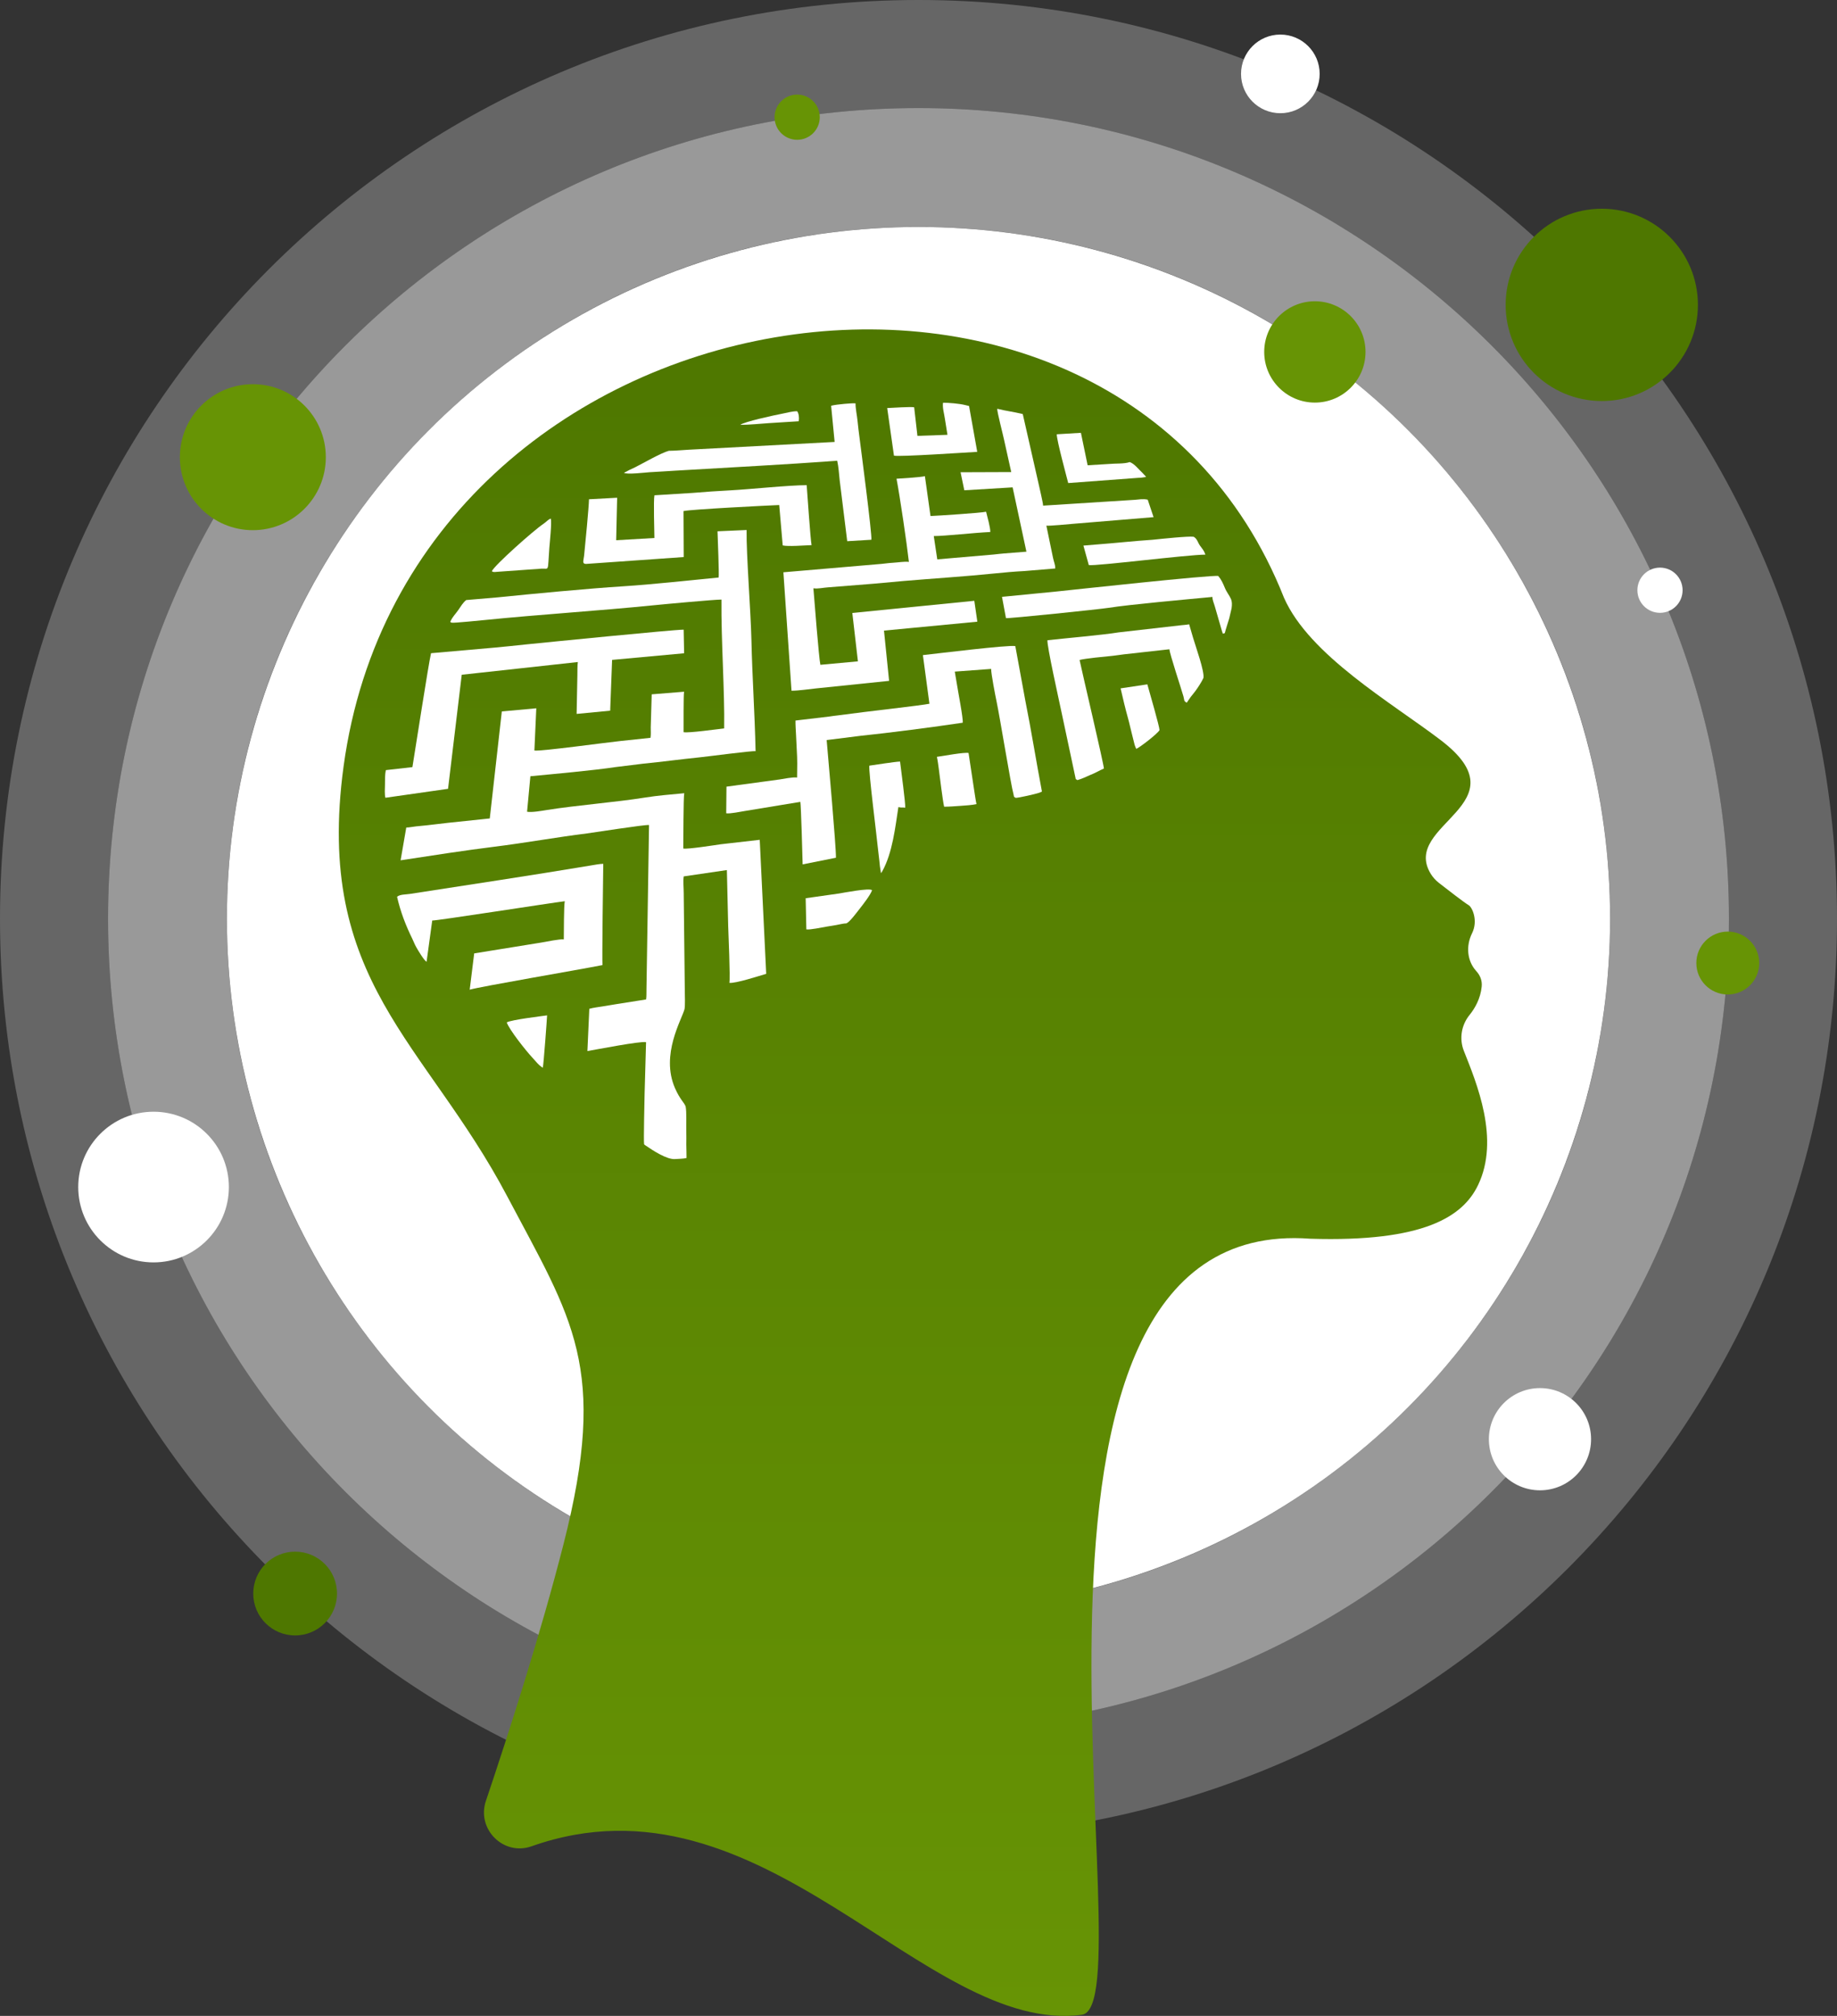 <?xml version="1.0" encoding="UTF-8"?>
<svg xmlns="http://www.w3.org/2000/svg" xmlns:xlink="http://www.w3.org/1999/xlink" viewBox="0 0 850 932.584">
  <rect x="0" y="0" width="850" height="932.584" fill="#333333" stroke="none"/>
  <defs>
    <style>
      .cls-1, .cls-2, .cls-3, .cls-4 {
        fill: #fff;
      }

      .cls-5 {
        fill: #679405;
      }

      .cls-6 {
        fill: #4e7700;
      }

      .cls-7 {
        fill: url(#Unbenannter_Verlauf_5);
      }

      .cls-7, .cls-2 {
        fill-rule: evenodd;
      }

      .cls-3 {
        opacity: .5;
      }

      .cls-4 {
        opacity: .25;
      }
    </style>
    <linearGradient id="Unbenannter_Verlauf_5" data-name="Unbenannter Verlauf 5" x1="422.441" y1="932.584" x2="422.441" y2="152.386" gradientUnits="userSpaceOnUse">
      <stop offset="0" stop-color="#679405"/>
      <stop offset="1" stop-color="#4e7700"/>
    </linearGradient>
  </defs>
  <g id="Kreis">
    <path class="cls-4" d="m425,0C190.279,0,0,190.279,0,425s190.279,425,425,425,425-190.279,425-425S659.721,0,425,0Zm0,800c-207.107,0-375-167.893-375-375S217.893,50,425,50s375,167.893,375,375-167.893,375-375,375Z"/>
  </g>
  <g id="Kreis_Kopie_Kopie_2" data-name="Kreis Kopie Kopie 2">
    <path class="cls-3" d="m425,50c-207.107,0-375,167.893-375,375s167.893,375,375,375,375-167.893,375-375S632.107,50,425,50Zm0,695c-176.731,0-320-143.269-320-320S248.269,105,425,105s320,143.269,320,320-143.269,320-320,320Z"/>
  </g>
  <g id="Kreis_Kopie_Kopie_Kopie_2" data-name="Kreis Kopie Kopie Kopie 2">
    <circle class="cls-1" cx="425" cy="425" r="320"/>
  </g>
  <g id="Neurologie_komplett_Kopie_2" data-name="Neurologie komplett Kopie 2">
    <path class="cls-7" d="m500.574,932.06c-72.924,9.577-147.347-115.896-254.65-77.941-12.965,4.586-25.485-7.959-21.096-20.993,10.605-31.494,25.379-77.486,35.932-118.845,20.9-81.908,3.981-103.96-26.098-160.911-37.905-71.769-89.194-99.315-75.694-198.776,30.619-225.575,356.213-277.762,435.162-78.034,11.745,26.605,49.645,48.432,72.432,65.775,39.124,29.776-18.614,38.799-4.561,61.869,1.007,1.654,2.332,3.09,3.858,4.282,3.597,2.811,11.605,9.022,13.712,10.264,1.645.97,4.465,7.13,1.56,12.992-2.854,5.758-2.388,12.709,1.933,17.467,1.767,1.946,2.827,4.334,2.528,7.245-.573,5.565-3.112,9.984-5.636,13.102-3.795,4.686-4.82,11.019-2.601,16.626,5.877,14.852,16.827,40.842,6.517,62.135-7.001,14.46-24.952,26.356-77.571,24.729-160.102-11.923-73.922,354.839-105.727,359.012h0Z"/>
    <circle class="cls-6" cx="136.556" cy="737.189" r="19.38"/>
    <circle class="cls-6" cx="741.165" cy="141.043" r="44.482"/>
    <circle class="cls-5" cx="116.995" cy="211.498" r="33.767"/>
    <circle class="cls-1" cx="712.564" cy="665.789" r="23.643"/>
    <circle class="cls-5" cx="608.403" cy="162.807" r="23.438"/>
    <circle class="cls-1" cx="71.049" cy="549.144" r="34.852"/>
    <circle class="cls-5" cx="368.861" cy="54.214" r="10.458"/>
    <circle class="cls-1" cx="768.098" cy="273.044" r="10.458"/>
    <circle class="cls-5" cx="799.46" cy="445.514" r="14.549"/>
    <circle class="cls-1" cx="592.433" cy="34.181" r="18.191"/>
    <g>
      <path class="cls-2" d="m333.675,390.543c-2.86.399-15.55,2.427-17.522,1.986.066-3.735.037-23.61.453-25.579-6.076.567-12.253,1.058-18.248,2.021-13.449,2.16-31.755,3.569-45.237,5.732-2.093.336-7.23,1.257-9.239.807l1.532-16.417c10.307-.984,29.328-2.7,39.372-4.233l12.902-1.584c8.626-.852,17.191-2.022,25.948-2.914,4.303-.438,24.319-3.116,25.979-2.857-.392-17.737-1.546-34.54-1.921-51.264-.304-13.58-2.412-39.802-2.234-51.057l-13.459.599c.091,2.957.775,19.748.526,21.377-13.244,1.295-31.153,3.246-43.95,4.049-15.909.998-42.38,3.514-58.254,5.133l-14.586,1.244h0c-1.537,1.179-2.547,2.995-3.708,4.654-1.465,2.093-2.48,2.839-3.68,5.363.494.536-.175.178.781.46.727.214,13.893-1.107,14.834-1.203,25.637-2.594,52.942-4.28,78.531-6.863,5.673-.573,28.042-2.628,31.327-2.633-.174,19.216,1.532,42.206,1.258,59.603-3.225.351-16.581,2.235-18.778,1.744.038-2.951-.1-17.148.231-18.717l-14.979,1.209-.45,15.307c-.021,1.727.149,3.132-.108,4.811l-13.72,1.456c-5.946.587-37.072,4.885-40.009,4.426l.883-19.543-15.955,1.46-5.573,49.501-19.362,2.03c-3.431.346-6.466.819-9.792,1.148-1.573.155-3.13.311-4.944.49-1.698.168-3.13.537-4.543.539l-2.617,15.158c13.543-2.092,30.183-4.65,43.432-6.287,13.879-1.715,28.886-4.427,42.767-6.142,2.691-.333,26.977-4.168,28.751-3.892l-1.187,75.833c-.066,1.746.074,3.221-.176,4.856l-13.355,2.102c-2.204.358-4.111.683-6.479,1.073-2.217.365-4.508.605-6.435,1.15l-.883,19.543c4.244-.701,24.552-4.687,27.137-4.108l-.668,23.745c-.038,1.797-.507,22.043-.236,23.461.428.473-.085.052.795.659,3.43,2.367,9.767,6.486,13.523,6.214,1.958-.142,3.665-.102,5.322-.497.036-2.26-.109-3.857-.109-6.248-.002-2.215.062-3.725-.001-5.924-.097-3.321.203-8.994-.305-11.648-.599-1.779-2.659-3.242-4.965-8.569-6.708-15.499,3.227-31.702,4.456-36.519.318-2.078.132-6.004.122-7.98l-.514-45.874c.006-2.132-.339-5.263.005-7.508l19.972-2.929.614,26.059c.084,2.848,1.016,23.859.54,26.107,2.671.418,14.058-3.309,17.044-4.152l-2.993-62.011-17.863,2.044Z"/>
      <path class="cls-2" d="m366.242,319.534c3.444-.005,7.934-.724,11.33-1.067l33.824-3.492-2.365-23.246,43.195-4.13-1.398-9.664-56.448,5.627,2.588,22.384-17.366,1.602c-.682-2.956-2.826-30.294-3.23-35.39,2.051.321,4.638-.316,6.829-.453l21.055-1.673c4.698-.444,9.369-.874,13.834-1.255,13.619-1.164,28.671-2.111,42.034-3.482,4.46-.458,9.162-.879,13.906-1.128l14.248-1.182c.029-1.813-.617-2.944-1.016-4.859l-3.093-14.94c1.088.17,10.576-.68,12.2-.847l37.403-3.099-2.707-8.086c-2.166-.485-4.025-.082-5.929.066l-42.479,2.696c.019-1.181-1.769-8.516-2.158-10.424l-7.252-31.942c-4.44-1.106-7.329-1.332-11.829-2.453-.026,1.637,2.648,11.78,3.203,14.473l3.288,14.812-23.444.088,1.73,8.336,22.359-1.346,6.381,29.753-10.353.816c-1.765.131-3.076.321-4.934.507l-25.959,2.234-1.62-10.779c5.192-.008,18.702-1.543,26.158-1.882.034-2.132-1.389-7.101-1.947-9.378-2.327.555-22.207,1.84-25.725,1.99l-2.591-18.432c-2.204.525-10.333.973-13.133,1.175,1.542,8.05,4.793,30.105,5.723,38.482-1.873-.294-4.987.262-7.243.38-2.607.136-4.494.515-7.076.677l-43.75,3.743,3.757,54.791Z"/>
      <path class="cls-2" d="m469.8,298.893c-2.974-.665-36.912,3.536-42.765,4.167l3.022,22.493c-3.117.743-32.932,4.052-38.613,4.915-2.691.409-4.981.57-7.64.998l-15.726,1.866c-.03,1.949.156,4.604.254,6.547.109,2.154.201,4.501.319,6.504.329,5.529.251,7.978.167,13.32-2.008-.314-6.191.616-8.08.88l-24.593,3.331-.118,12.322c1.769.277,6.707-.745,8.715-1.076l25.587-4.212c.324,1.695.981,25.35,1.063,28.921l15.414-3.076c.081-5.131-3.579-46.095-4.3-54.432l15.668-1.967c12.343-1.242,34.667-4.169,47.287-6.062.29-1.898-2.193-14.533-2.652-17.602l-1.02-6.04,16.824-1.243c-.035,2.181,1.942,12.367,2.487,14.946,1.561,7.382,6.684,38.901,7.849,43.001.472,1.661-.217.834,1.015,1.7,1.469-.002,9.105-1.74,10.961-2.379l1.197-.521c-2.587-13.505-4.997-28.7-7.666-41.938l-4.656-25.362Z"/>
      <path class="cls-2" d="m213.649,312.146l53.729-5.882c-.249,1.628-.178,4.15-.217,6.068l-.349,17.933,15.526-1.499.887-23.495,33.322-3.061-.209-10.922c-4.854.007-64.417,5.971-72.954,6.834-4.981.504-9.717,1.06-14.46,1.466l-29.485,2.593c-1.201,5.149-7.185,44.002-8.614,52.696,0,0-12.265,1.391-12.265,1.391-.528,2.266-.359,4.253-.427,6.602-.049,1.672-.23,4.803.2,6.187l28.982-4.142,6.335-52.77Z"/>
      <path class="cls-2" d="m250.504,436.025l-31.091,5.028-2.075,16.776c5.361-1.515,49.788-9.072,61.439-11.372-.24-1.251.29-43.086.361-46.847-1.535.002-4.176.501-5.894.789-27.271,4.563-56.071,8.868-83.561,13.137-1.947.302-4.68.17-5.959,1.332,1.628,7.063,3.997,13.193,7.061,19.428.767,1.559.925,2.3,1.842,3.918.851,1.5,3.557,6.051,4.749,6.737l2.62-19.111c1.408.221,54.938-8.158,61.329-8.929-.435,2.057-.409,14.66-.448,17.675-1.81-.283-8.22,1.085-10.373,1.439Z"/>
      <path class="cls-2" d="m271.104,260.883l45.26-3.185-.093-21.268c3.367-.802,39.243-2.609,44.284-2.8l1.614,18.683c2.436.607,10.332-.025,13.35-.132-.516-2.697-2.003-24.396-2.258-27.736-8.387.011-25.702,1.87-35.196,2.385-6.023.326-11.869.697-17.595,1.198l-17.652,1.099h0c-.49,2.321-.051,16.365-.015,19.759l-17.692,1.027.449-19.651-13.025.707c-.055,3.474-1.747,21.185-2.255,25.983-.261,2.463-1.06,3.86.823,3.933Z"/>
      <path class="cls-2" d="m550.232,288.795c-1.189.283-2.655.313-3.84.463l-28.723,3.281c-7.381,1.207-24.551,2.701-32.997,3.636-.354,2.318,5.438,28.167,6.343,32.543l6.486,30.473c.471,1.66-.217.834,1.015,1.699,2.316-.655,3.98-1.528,6.082-2.433,1.165-.502,1.757-.71,2.963-1.354,1.029-.55,2.247-1.162,3.222-1.555.029-1.793-10.089-44.615-11.249-50.235,2.457-.694,11.851-1.583,15.32-1.923,2.095-.205,3.185-.47,5.205-.688l21.048-2.346c.027,1.861,5.478,18.233,6.483,21.785.542,1.915-.011,2.052,1.53,2.938.675-.883,1.058-1.653,1.842-2.676.824-1.074,1.469-1.781,2.173-2.751,1.233-1.698,2.72-3.932,3.699-5.99.624-2.954-3.721-14.945-4.768-18.574l-1.834-6.293Z"/>
      <path class="cls-2" d="m300.515,218.456c4.334-.223,8.058-.491,12.259-.743,24.288-1.456,50.37-2.771,74.605-4.574.611,2.653.857,6.135,1.159,9.108l3.479,28.115,11.179-.673c.372-2.431-4.964-43.107-5.499-47.32-.326-2.571-.667-5.131-.908-7.695-.236-2.515-.963-5.72-.926-8.078-1.295-.203-9.018.498-10.973,1.038-.068.018-.213.059-.315.102l1.616,16.706-67.332,3.588c-2.862.142-6.435.51-9.405.514-3.716,1.05-11.365,5.483-15.481,7.574-.888.45-1.806.833-2.654,1.241-1.034.496-1.577.92-2.603,1.333.95.974,10.494-.171,11.798-.238Z"/>
      <path class="cls-2" d="m569.615,277.171c-.778-1.805-2.009-3.145-2.861-5.219-.867-2.11-1.685-3.905-3.047-5.492-2.861-.64-68.837,6.572-74.989,7.194l-25.082,2.454,1.833,9.847c1.465.229,43.552-4.128,47.637-4.785,9.245-1.486,36.185-3.905,47.881-5.014.022,1.559.686,2.816,1.129,4.389l3.267,11.315c.716,1.819-.028,1.286,1.343,1.043.434-1.86,1.324-4.365,2.069-6.905l1.077-4.619c.234-1.639.216-3.112-.258-4.21Z"/>
      <path class="cls-2" d="m452.177,209.027l-3.783-21.2-1.736-.432c-2.903-.724-7.704-1.09-10.31-1.087-.342,2.236.547,5.161.85,7.338l1.201,7.502-13.893.491-1.51-13.222c-1.535-.344-10.165.256-12.481.348l3.131,22.026c2.68.6,33.068-1.467,38.531-1.763Z"/>
      <path class="cls-2" d="m402.25,354.197c-.401,2.624,3.457,32.833,3.865,37.34.215,2.377.514,4.002.724,6.236.091.966.175,1.834.304,2.96l.496,3.227.606-.905c4.746-8.574,5.99-20.296,7.448-29.696,1.918.429,1.426.02,3.147.29.253-1.655-1.958-17.633-2.372-21.342-1.932.003-11.506,1.511-14.219,1.892Z"/>
      <path class="cls-2" d="m526.908,250.183c-4.426.443-8.3.681-12.776,1.147l-12.821,1.066,2.489,9.02c3.441.538,45.737-4.829,53.946-4.84-.701-2.08-1.354-2.497-2.55-4.239-1.032-1.504-1.23-3.085-2.871-4.028-2.347-.367-15.081.984-18.98,1.386-2.308.238-4.108.255-6.436.488Z"/>
      <path class="cls-2" d="m525.765,221.12c1.08-.103,1.191-.073,2.17-.119l2.066-.305c.068-.018.211-.063.313-.106h0s-1.584-1.718-1.584-1.718c-1.932-1.781-3.769-4.34-6.008-5.115-2.368.886-6.777.596-9.569.884l-9.894.598-3.102-15.009-11.179.673c-.044,2.746,4.533,19.524,5.301,22.567l31.487-2.349Z"/>
      <path class="cls-2" d="m388.324,413.328l-15.534,2.206.315,14.407c1.76.275,7.263-.927,9.35-1.271,1.63-.269,2.94-.485,4.436-.729,1.462-.237,3.387-.785,4.776-.787,1.636-.745,4.822-5.125,6.191-6.856,1.271-1.606,4.974-6.34,5.65-8.474-1.103-1.198-13.778,1.286-15.185,1.504Z"/>
      <path class="cls-2" d="m448.165,348.345c-1.98-.443-11.515,1.346-14.654,1.783.371,1.606.683,4.11.901,5.725.5,3.702,1.745,14.297,2.447,17.342,2.66-.004,4.829-.222,7.606-.397,2.148-.135,5.577-.384,7.372-.812-.375-1.629-.682-3.999-.964-5.683l-2.709-17.959Z"/>
      <path class="cls-2" d="m229.944,264.537l20.478-1.461c3.867-.259,2.893,1.998,3.77-9.717.157-2.088,1.2-11.68.646-13.461-1.468.593-1.922,1.462-3.446,2.479-4.431,2.957-22.439,18.963-23.814,21.856.643.551,1.23.385,2.367.305Z"/>
      <path class="cls-2" d="m518.517,318.443c1.075,4.665,2.132,9.21,3.449,13.916.711,2.543,1.121,4.707,1.769,7.125l1.27,5.085c.236.779.487,1.291.762,1.867,1.579-.637,9.895-7.014,10.752-8.685.024-1.523-4.65-17.649-5.628-21.165l-12.374,1.857Z"/>
      <path class="cls-2" d="m246.087,488.994c1.525,1.627,3.255,3.962,5.085,4.934.387-1.829,1.954-23.054,1.972-24.212-2.436.357-16.45,2.003-18.67,3.253,1.138,3.377,8.957,13.192,11.613,16.026Z"/>
      <path class="cls-2" d="m369.593,194.873c.258-1.685.026-3.641-.756-4.635-2.375.004-4.416.663-6.824,1.122-3.595.684-17.904,3.778-19.446,5.178,4.273-.006,8.939-.512,13.342-.805l13.684-.86Z"/>
    </g>
  </g>
</svg>